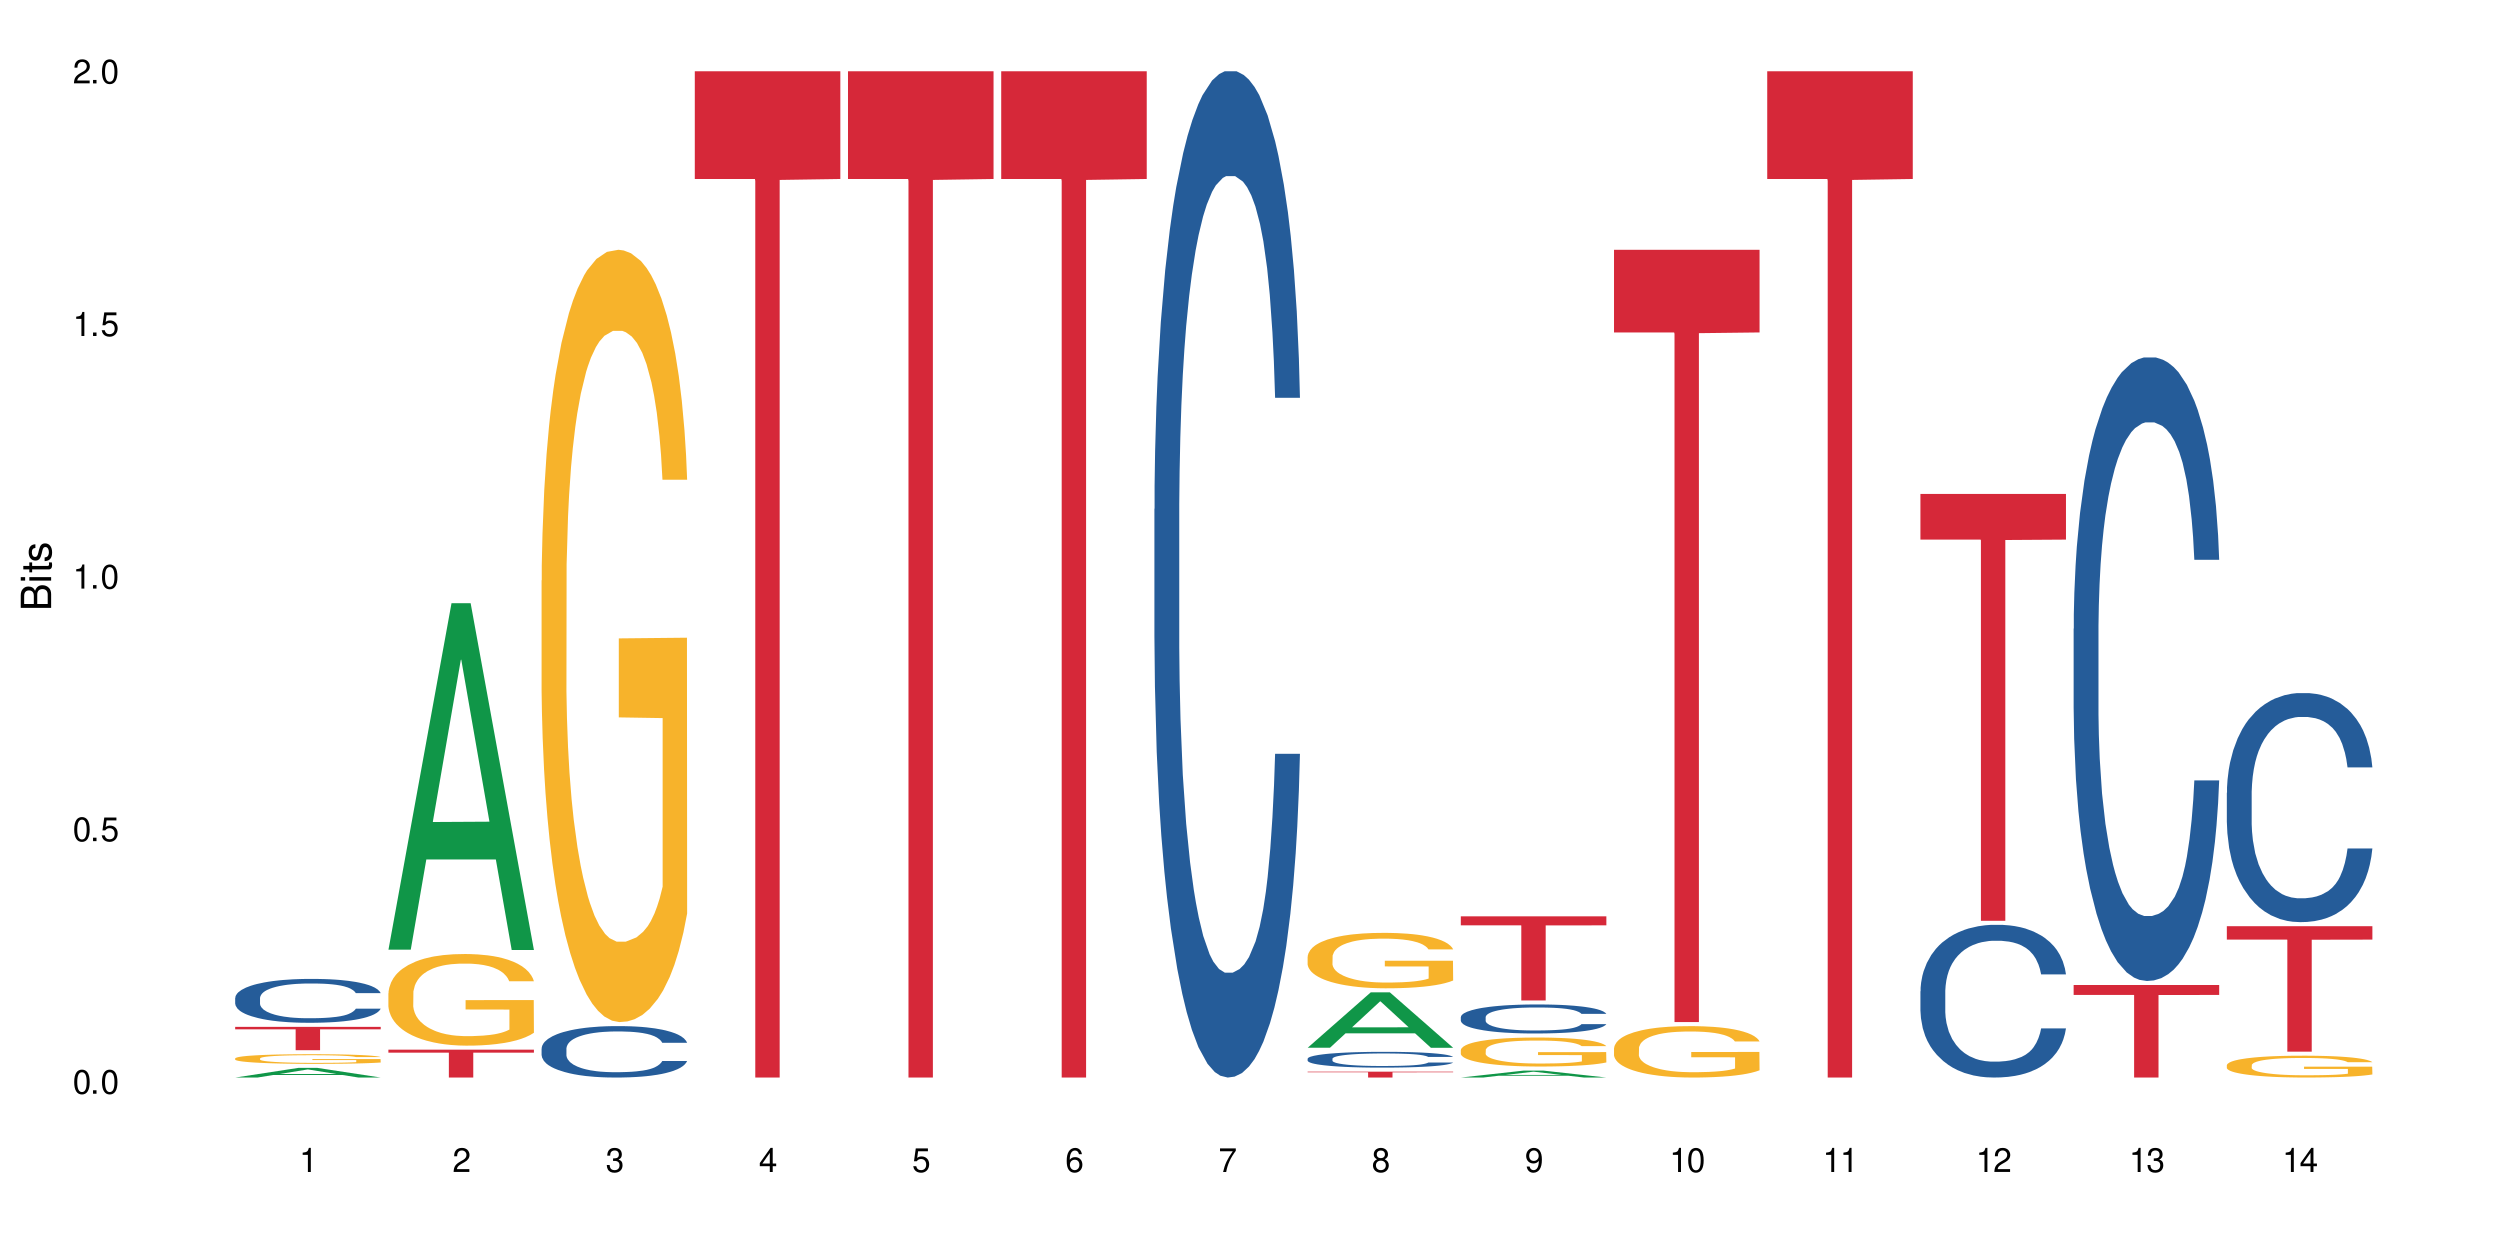 <?xml version="1.0" encoding="UTF-8"?>
<svg xmlns="http://www.w3.org/2000/svg" xmlns:xlink="http://www.w3.org/1999/xlink" width="720" height="360" viewBox="0 0 720 360">
<defs>
<g>
<g id="glyph-0-0">
</g>
<g id="glyph-0-1">
<path d="M 2.641 -6.938 C 2 -6.938 1.422 -6.656 1.078 -6.172 C 0.641 -5.562 0.406 -4.641 0.406 -3.359 C 0.406 -1.016 1.188 0.219 2.641 0.219 C 4.078 0.219 4.859 -1.016 4.859 -3.297 C 4.859 -4.641 4.656 -5.547 4.203 -6.172 C 3.844 -6.656 3.281 -6.938 2.641 -6.938 Z M 2.641 -6.188 C 3.547 -6.188 4 -5.25 4 -3.375 C 4 -1.406 3.562 -0.484 2.625 -0.484 C 1.734 -0.484 1.281 -1.438 1.281 -3.344 C 1.281 -5.25 1.734 -6.188 2.641 -6.188 Z M 2.641 -6.188 "/>
</g>
<g id="glyph-0-2">
<path d="M 1.828 -1 L 0.828 -1 L 0.828 0 L 1.828 0 Z M 1.828 -1 "/>
</g>
<g id="glyph-0-3">
<path d="M 4.562 -6.797 L 1.062 -6.797 L 0.547 -3.094 L 1.328 -3.094 C 1.719 -3.562 2.047 -3.734 2.578 -3.734 C 3.484 -3.734 4.062 -3.109 4.062 -2.094 C 4.062 -1.125 3.484 -0.531 2.578 -0.531 C 1.828 -0.531 1.375 -0.906 1.188 -1.672 L 0.328 -1.672 C 0.453 -1.109 0.547 -0.844 0.75 -0.594 C 1.125 -0.078 1.828 0.219 2.594 0.219 C 3.969 0.219 4.922 -0.781 4.922 -2.219 C 4.922 -3.562 4.031 -4.484 2.719 -4.484 C 2.25 -4.484 1.859 -4.359 1.469 -4.062 L 1.734 -5.969 L 4.562 -5.969 Z M 4.562 -6.797 "/>
</g>
<g id="glyph-0-4">
<path d="M 2.484 -4.938 L 2.484 0 L 3.328 0 L 3.328 -6.938 L 2.766 -6.938 C 2.469 -5.875 2.281 -5.734 0.984 -5.562 L 0.984 -4.938 Z M 2.484 -4.938 "/>
</g>
<g id="glyph-0-5">
<path d="M 4.859 -0.828 L 1.281 -0.828 C 1.359 -1.406 1.672 -1.781 2.5 -2.281 L 3.469 -2.828 C 4.406 -3.344 4.906 -4.062 4.906 -4.906 C 4.906 -5.484 4.672 -6.031 4.266 -6.406 C 3.859 -6.766 3.375 -6.938 2.719 -6.938 C 1.859 -6.938 1.219 -6.625 0.844 -6.031 C 0.609 -5.672 0.5 -5.234 0.484 -4.531 L 1.328 -4.531 C 1.359 -5.016 1.406 -5.281 1.531 -5.516 C 1.75 -5.938 2.188 -6.203 2.703 -6.203 C 3.469 -6.203 4.031 -5.641 4.031 -4.891 C 4.031 -4.344 3.719 -3.859 3.125 -3.516 L 2.234 -3 C 0.812 -2.172 0.406 -1.531 0.328 -0.016 L 4.859 -0.016 Z M 4.859 -0.828 "/>
</g>
<g id="glyph-0-6">
<path d="M 2.125 -3.188 L 2.578 -3.188 C 3.5 -3.188 3.984 -2.766 3.984 -1.922 C 3.984 -1.062 3.469 -0.531 2.594 -0.531 C 1.656 -0.531 1.203 -1 1.156 -2.016 L 0.312 -2.016 C 0.344 -1.453 0.438 -1.094 0.609 -0.781 C 0.953 -0.109 1.625 0.219 2.547 0.219 C 3.953 0.219 4.859 -0.625 4.859 -1.938 C 4.859 -2.828 4.516 -3.297 3.703 -3.594 C 4.344 -3.844 4.656 -4.328 4.656 -5.031 C 4.656 -6.219 3.875 -6.938 2.578 -6.938 C 1.203 -6.938 0.484 -6.172 0.453 -4.703 L 1.297 -4.703 C 1.312 -5.125 1.344 -5.359 1.453 -5.578 C 1.641 -5.969 2.062 -6.203 2.594 -6.203 C 3.344 -6.203 3.797 -5.75 3.797 -5 C 3.797 -4.516 3.609 -4.219 3.25 -4.047 C 3.016 -3.953 2.703 -3.922 2.125 -3.906 Z M 2.125 -3.188 "/>
</g>
<g id="glyph-0-7">
<path d="M 3.141 -1.672 L 3.141 0 L 3.984 0 L 3.984 -1.672 L 4.984 -1.672 L 4.984 -2.438 L 3.984 -2.438 L 3.984 -6.938 L 3.359 -6.938 L 0.266 -2.578 L 0.266 -1.672 Z M 3.141 -2.438 L 1 -2.438 L 3.141 -5.5 Z M 3.141 -2.438 "/>
</g>
<g id="glyph-0-8">
<path d="M 4.781 -5.125 C 4.609 -6.266 3.891 -6.938 2.844 -6.938 C 2.094 -6.938 1.422 -6.578 1.031 -5.953 C 0.594 -5.266 0.406 -4.422 0.406 -3.172 C 0.406 -2 0.578 -1.25 0.984 -0.641 C 1.359 -0.078 1.953 0.219 2.703 0.219 C 3.984 0.219 4.922 -0.75 4.922 -2.094 C 4.922 -3.375 4.062 -4.281 2.844 -4.281 C 2.172 -4.281 1.641 -4.031 1.281 -3.516 C 1.281 -5.234 1.828 -6.188 2.797 -6.188 C 3.391 -6.188 3.797 -5.797 3.938 -5.125 Z M 2.734 -3.531 C 3.547 -3.531 4.062 -2.953 4.062 -2.031 C 4.062 -1.156 3.484 -0.531 2.703 -0.531 C 1.922 -0.531 1.328 -1.188 1.328 -2.078 C 1.328 -2.938 1.906 -3.531 2.734 -3.531 Z M 2.734 -3.531 "/>
</g>
<g id="glyph-0-9">
<path d="M 4.984 -6.797 L 0.438 -6.797 L 0.438 -5.969 L 4.109 -5.969 C 2.5 -3.656 1.828 -2.234 1.328 0 L 2.219 0 C 2.594 -2.172 3.453 -4.047 4.984 -6.094 Z M 4.984 -6.797 "/>
</g>
<g id="glyph-0-10">
<path d="M 3.75 -3.656 C 4.469 -4.094 4.688 -4.438 4.688 -5.078 C 4.688 -6.172 3.844 -6.938 2.641 -6.938 C 1.438 -6.938 0.594 -6.172 0.594 -5.094 C 0.594 -4.438 0.812 -4.094 1.516 -3.656 C 0.734 -3.266 0.359 -2.703 0.359 -1.922 C 0.359 -0.656 1.281 0.219 2.641 0.219 C 3.984 0.219 4.922 -0.656 4.922 -1.922 C 4.922 -2.703 4.531 -3.266 3.75 -3.656 Z M 2.641 -6.188 C 3.359 -6.188 3.812 -5.75 3.812 -5.062 C 3.812 -4.406 3.344 -3.984 2.641 -3.984 C 1.922 -3.984 1.453 -4.406 1.453 -5.078 C 1.453 -5.75 1.922 -6.188 2.641 -6.188 Z M 2.641 -3.266 C 3.484 -3.266 4.062 -2.719 4.062 -1.906 C 4.062 -1.078 3.484 -0.531 2.625 -0.531 C 1.797 -0.531 1.219 -1.094 1.219 -1.906 C 1.219 -2.719 1.781 -3.266 2.641 -3.266 Z M 2.641 -3.266 "/>
</g>
<g id="glyph-0-11">
<path d="M 0.516 -1.578 C 0.672 -0.453 1.406 0.219 2.438 0.219 C 3.188 0.219 3.859 -0.141 4.266 -0.766 C 4.688 -1.453 4.891 -2.297 4.891 -3.547 C 4.891 -4.719 4.703 -5.453 4.312 -6.078 C 3.938 -6.641 3.344 -6.938 2.594 -6.938 C 1.297 -6.938 0.359 -5.969 0.359 -4.625 C 0.359 -3.344 1.234 -2.453 2.453 -2.453 C 3.094 -2.453 3.578 -2.672 4.016 -3.203 C 4 -1.484 3.469 -0.531 2.5 -0.531 C 1.906 -0.531 1.484 -0.906 1.359 -1.578 Z M 2.578 -6.203 C 3.375 -6.203 3.969 -5.531 3.969 -4.641 C 3.969 -3.797 3.391 -3.188 2.547 -3.188 C 1.734 -3.188 1.234 -3.766 1.234 -4.688 C 1.234 -5.562 1.797 -6.203 2.578 -6.203 Z M 2.578 -6.203 "/>
</g>
<g id="glyph-1-0">
</g>
<g id="glyph-1-1">
<path d="M 0 -0.953 L 0 -4.891 C 0 -5.719 -0.234 -6.344 -0.734 -6.797 C -1.188 -7.234 -1.812 -7.469 -2.5 -7.469 C -3.547 -7.469 -4.188 -7 -4.625 -5.875 C -4.984 -6.688 -5.625 -7.094 -6.531 -7.094 C -7.172 -7.094 -7.734 -6.859 -8.141 -6.391 C -8.562 -5.922 -8.75 -5.344 -8.75 -4.5 L -8.75 -0.953 Z M -4.984 -2.062 L -7.766 -2.062 L -7.766 -4.219 C -7.766 -4.844 -7.688 -5.203 -7.453 -5.5 C -7.219 -5.812 -6.859 -5.969 -6.375 -5.969 C -5.891 -5.969 -5.531 -5.812 -5.297 -5.5 C -5.062 -5.203 -4.984 -4.844 -4.984 -4.219 Z M -0.984 -2.062 L -4 -2.062 L -4 -4.781 C -4 -5.766 -3.438 -6.359 -2.484 -6.359 C -1.547 -6.359 -0.984 -5.766 -0.984 -4.781 Z M -0.984 -2.062 "/>
</g>
<g id="glyph-1-2">
<path d="M -6.281 -1.797 L -6.281 -0.797 L 0 -0.797 L 0 -1.797 Z M -8.75 -1.797 L -8.75 -0.797 L -7.484 -0.797 L -7.484 -1.797 Z M -8.75 -1.797 "/>
</g>
<g id="glyph-1-3">
<path d="M -6.281 -3.047 L -6.281 -2.016 L -8.016 -2.016 L -8.016 -1.016 L -6.281 -1.016 L -6.281 -0.172 L -5.469 -0.172 L -5.469 -1.016 L -0.719 -1.016 C -0.078 -1.016 0.281 -1.453 0.281 -2.234 C 0.281 -2.5 0.25 -2.719 0.188 -3.047 L -0.641 -3.047 C -0.609 -2.906 -0.594 -2.766 -0.594 -2.562 C -0.594 -2.141 -0.719 -2.016 -1.156 -2.016 L -5.469 -2.016 L -5.469 -3.047 Z M -6.281 -3.047 "/>
</g>
<g id="glyph-1-4">
<path d="M -4.531 -5.25 C -5.766 -5.25 -6.469 -4.422 -6.469 -2.969 C -6.469 -1.516 -5.719 -0.562 -4.547 -0.562 C -3.562 -0.562 -3.094 -1.062 -2.734 -2.562 L -2.516 -3.484 C -2.344 -4.188 -2.094 -4.469 -1.641 -4.469 C -1.047 -4.469 -0.641 -3.875 -0.641 -3 C -0.641 -2.453 -0.797 -2 -1.062 -1.75 C -1.25 -1.594 -1.422 -1.531 -1.875 -1.469 L -1.875 -0.406 C -0.422 -0.453 0.281 -1.266 0.281 -2.922 C 0.281 -4.5 -0.5 -5.516 -1.719 -5.516 C -2.656 -5.516 -3.172 -4.984 -3.469 -3.734 L -3.703 -2.766 C -3.891 -1.953 -4.156 -1.609 -4.594 -1.609 C -5.188 -1.609 -5.547 -2.125 -5.547 -2.938 C -5.547 -3.75 -5.203 -4.172 -4.531 -4.203 Z M -4.531 -5.25 "/>
</g>
</g>
</defs>
<rect x="-72" y="-36" width="864" height="432" fill="rgb(100%, 100%, 100%)" fill-opacity="1"/>
<path fill-rule="nonzero" fill="rgb(6.275%, 58.824%, 28.235%)" fill-opacity="1" d="M 67.73 310.328 L 67.777 310.328 L 85.914 307.555 L 91.422 307.555 L 109.648 310.332 L 103.242 310.332 L 98.676 309.605 L 78.656 309.605 L 74.18 310.328 L 67.73 310.328 L 80.582 309.309 L 96.84 309.305 L 88.734 308.008 L 88.645 308.004 L 88.555 308.012 L 80.539 309.305 L 80.582 309.309 Z M 67.73 310.328 "/>
<path fill-rule="nonzero" fill="rgb(14.51%, 36.078%, 60%)" fill-opacity="1" d="M 67.73 287.43 L 67.781 287.418 L 67.781 287.141 L 67.934 286.703 L 68.293 286.148 L 68.652 285.766 L 69.57 285.086 L 70.848 284.426 L 72.18 283.918 L 73.148 283.617 L 74.02 283.387 L 76.012 282.961 L 77.289 282.742 L 78.672 282.543 L 80.355 282.348 L 81.582 282.234 L 84.344 282.047 L 86.391 281.969 L 87.973 281.934 L 91.398 281.934 L 93.441 281.98 L 94.926 282.035 L 96.562 282.129 L 97.941 282.234 L 100.344 282.488 L 102.492 282.809 L 103.461 282.996 L 104.996 283.352 L 106.172 283.699 L 106.988 284 L 107.91 284.426 L 108.727 284.945 L 109.34 285.535 L 109.648 286.031 L 102.492 286.031 L 102.133 285.57 L 101.723 285.211 L 100.957 284.738 L 100.191 284.402 L 99.117 284.07 L 98.145 283.848 L 96.816 283.629 L 95.641 283.492 L 94.414 283.387 L 93.238 283.316 L 90.988 283.25 L 88.383 283.25 L 87.41 283.273 L 85.418 283.363 L 84.344 283.445 L 82.812 283.605 L 81.738 283.758 L 80.461 283.988 L 79.59 284.184 L 78.516 284.484 L 77.75 284.75 L 76.883 285.133 L 76.371 285.418 L 75.91 285.742 L 75.5 286.125 L 75.195 286.527 L 74.988 286.957 L 74.887 287.371 L 74.887 289.16 L 74.988 289.578 L 75.246 290.062 L 75.91 290.766 L 76.883 291.379 L 78.004 291.863 L 79.078 292.211 L 79.691 292.371 L 80.512 292.555 L 81.789 292.785 L 83.629 293.02 L 84.703 293.109 L 86.34 293.203 L 88.023 293.25 L 90.273 293.25 L 92.27 293.203 L 93.598 293.145 L 94.977 293.051 L 96.867 292.855 L 98.043 292.672 L 99.066 292.453 L 99.832 292.234 L 100.344 292.047 L 101.109 291.691 L 101.723 291.297 L 102.184 290.895 L 102.492 290.5 L 109.648 290.5 L 109.34 290.961 L 108.883 291.414 L 108.422 291.746 L 107.707 292.152 L 106.887 292.508 L 105.711 292.914 L 104.742 293.18 L 103.461 293.469 L 102.285 293.688 L 101.008 293.883 L 99.117 294.113 L 97.891 294.23 L 96.562 294.336 L 94.977 294.426 L 92.984 294.508 L 90.836 294.555 L 88.844 294.566 L 86.695 294.543 L 85.109 294.496 L 83.016 294.391 L 80.41 294.184 L 78.516 293.965 L 77.035 293.746 L 75.758 293.516 L 74.324 293.203 L 72.484 292.695 L 71.359 292.301 L 70.594 291.98 L 69.723 291.527 L 69.109 291.125 L 68.395 290.477 L 67.883 289.656 L 67.73 289.023 Z M 67.73 287.43 "/>
<path fill-rule="nonzero" fill="rgb(96.863%, 70.196%, 16.863%)" fill-opacity="1" d="M 67.73 304.801 L 67.781 304.801 L 67.781 304.75 L 67.988 304.637 L 68.496 304.477 L 69.164 304.348 L 69.879 304.246 L 70.34 304.195 L 71.105 304.117 L 71.77 304.062 L 73.457 303.949 L 75.602 303.84 L 76.777 303.797 L 78.109 303.754 L 80 303.703 L 80.867 303.688 L 83.527 303.645 L 86.543 303.621 L 89.863 303.613 L 91.398 303.613 L 93.496 303.625 L 96.355 303.652 L 97.992 303.68 L 99.27 303.703 L 100.602 303.738 L 102.234 303.789 L 103.77 303.848 L 104.996 303.91 L 106.223 303.984 L 107.246 304.066 L 108.113 304.156 L 108.883 304.262 L 109.34 304.352 L 109.648 304.441 L 102.543 304.441 L 102.133 304.352 L 101.672 304.281 L 100.906 304.199 L 100.141 304.137 L 99.375 304.09 L 97.941 304.023 L 96.715 303.984 L 95.18 303.949 L 93.699 303.926 L 92.012 303.91 L 90.988 303.906 L 88.281 303.906 L 85.828 303.922 L 84.395 303.941 L 83.375 303.961 L 81.941 304 L 81.074 304.031 L 80.562 304.051 L 79.027 304.129 L 78.004 304.203 L 77.445 304.25 L 76.727 304.324 L 76.215 304.395 L 75.652 304.496 L 75.348 304.57 L 74.938 304.742 L 74.887 305.199 L 75.039 305.297 L 75.348 305.402 L 75.758 305.492 L 76.371 305.59 L 76.984 305.664 L 78.059 305.762 L 78.977 305.828 L 79.691 305.871 L 81.074 305.938 L 81.637 305.961 L 82.965 306.008 L 84.344 306.043 L 86.031 306.074 L 87.309 306.09 L 89.355 306.102 L 91.961 306.102 L 95.027 306.086 L 96.969 306.066 L 98.301 306.047 L 99.168 306.027 L 100.242 306 L 101.008 305.973 L 101.723 305.945 L 102.594 305.902 L 102.594 305.297 L 89.969 305.293 L 89.969 305.012 L 109.598 305.008 L 109.648 306 L 108.574 306.07 L 107.246 306.133 L 105.969 306.184 L 104.637 306.227 L 102.746 306.277 L 101.215 306.309 L 98.863 306.344 L 96.715 306.363 L 94.465 306.379 L 92.473 306.387 L 90.121 306.391 L 88.023 306.387 L 85.777 306.371 L 83.988 306.352 L 82.352 306.324 L 80.715 306.293 L 78.672 306.238 L 77.34 306.195 L 75.961 306.141 L 74.582 306.078 L 73.355 306.012 L 72.535 305.957 L 71.719 305.895 L 70.848 305.82 L 70.031 305.734 L 69.418 305.656 L 68.855 305.566 L 68.445 305.48 L 68.039 305.367 L 67.832 305.277 L 67.73 305.199 Z M 67.73 304.801 "/>
<path fill-rule="nonzero" fill="rgb(83.922%, 15.686%, 22.353%)" fill-opacity="1" d="M 67.73 295.73 L 109.648 295.73 L 109.648 296.449 L 92.18 296.453 L 92.18 302.449 L 85.148 302.449 L 85.148 296.461 L 85.047 296.449 L 67.73 296.449 Z M 67.73 295.73 "/>
<path fill-rule="nonzero" fill="rgb(6.275%, 58.824%, 28.235%)" fill-opacity="1" d="M 111.855 273.5 L 111.898 273.406 L 130.035 173.719 L 135.543 173.719 L 153.77 273.594 L 147.367 273.594 L 142.801 247.523 L 122.781 247.523 L 118.301 273.5 L 111.855 273.5 L 124.707 236.738 L 140.961 236.645 L 132.855 190.035 L 132.766 189.941 L 132.68 190.223 L 124.66 236.645 L 124.707 236.738 Z M 111.855 273.5 "/>
<path fill-rule="nonzero" fill="rgb(96.863%, 70.196%, 16.863%)" fill-opacity="1" d="M 111.855 286.059 L 111.906 286.035 L 111.906 285.555 L 112.109 284.469 L 112.621 282.973 L 113.285 281.746 L 114 280.781 L 114.461 280.273 L 115.227 279.551 L 115.891 279.023 L 117.578 277.938 L 119.727 276.926 L 120.902 276.492 L 122.23 276.082 L 124.121 275.625 L 124.992 275.453 L 127.648 275.07 L 130.664 274.828 L 133.988 274.754 L 135.523 274.781 L 137.617 274.875 L 140.48 275.141 L 142.117 275.383 L 143.395 275.625 L 144.723 275.938 L 146.359 276.418 L 147.891 276.996 L 149.117 277.574 L 150.348 278.297 L 151.367 279.07 L 152.238 279.914 L 153.004 280.926 L 153.465 281.77 L 153.77 282.613 L 146.664 282.613 L 146.258 281.77 L 145.797 281.117 L 145.031 280.324 L 144.262 279.746 L 143.496 279.285 L 142.066 278.66 L 140.84 278.273 L 139.305 277.938 L 137.82 277.719 L 136.137 277.574 L 135.113 277.527 L 132.402 277.527 L 129.949 277.695 L 128.52 277.891 L 127.496 278.082 L 126.066 278.441 L 125.195 278.734 L 124.684 278.926 L 123.152 279.672 L 122.129 280.348 L 121.566 280.805 L 120.852 281.527 L 120.34 282.18 L 119.777 283.145 L 119.469 283.867 L 119.062 285.504 L 119.012 289.844 L 119.164 290.758 L 119.469 291.746 L 119.879 292.617 L 120.492 293.531 L 121.105 294.23 L 122.18 295.172 L 123.102 295.797 L 123.816 296.207 L 125.195 296.855 L 125.758 297.074 L 127.086 297.508 L 128.469 297.844 L 130.152 298.133 L 131.434 298.277 L 133.477 298.398 L 136.082 298.398 L 139.152 298.254 L 141.094 298.062 L 142.422 297.871 L 143.293 297.699 L 144.363 297.438 L 145.133 297.195 L 145.848 296.93 L 146.715 296.52 L 146.715 290.758 L 134.09 290.734 L 134.09 288.035 L 153.719 288.012 L 153.77 297.438 L 152.699 298.086 L 151.367 298.715 L 150.09 299.195 L 148.762 299.605 L 146.871 300.062 L 145.336 300.352 L 142.984 300.688 L 140.84 300.906 L 138.59 301.051 L 136.594 301.125 L 134.242 301.148 L 132.148 301.098 L 129.898 300.953 L 128.109 300.762 L 126.473 300.52 L 124.84 300.207 L 122.793 299.703 L 121.465 299.293 L 120.082 298.785 L 118.703 298.184 L 117.477 297.531 L 116.66 297.027 L 115.84 296.449 L 114.973 295.723 L 114.152 294.906 L 113.539 294.156 L 112.98 293.312 L 112.57 292.52 L 112.16 291.434 L 111.957 290.566 L 111.855 289.82 Z M 111.855 286.059 "/>
<path fill-rule="nonzero" fill="rgb(83.922%, 15.686%, 22.353%)" fill-opacity="1" d="M 111.855 302.312 L 153.77 302.312 L 153.77 303.168 L 136.301 303.176 L 136.301 310.332 L 129.273 310.332 L 129.273 303.184 L 129.172 303.168 L 111.855 303.168 Z M 111.855 302.312 "/>
<path fill-rule="nonzero" fill="rgb(14.51%, 36.078%, 60%)" fill-opacity="1" d="M 155.977 301.969 L 156.027 301.953 L 156.027 301.629 L 156.18 301.117 L 156.539 300.465 L 156.898 300.02 L 157.816 299.219 L 159.094 298.449 L 160.426 297.852 L 161.395 297.5 L 162.266 297.23 L 164.258 296.73 L 165.535 296.473 L 166.918 296.242 L 168.602 296.012 L 169.828 295.879 L 172.59 295.66 L 174.637 295.566 L 176.219 295.527 L 179.645 295.527 L 181.688 295.578 L 183.172 295.648 L 184.809 295.754 L 186.188 295.879 L 188.59 296.176 L 190.738 296.555 L 191.707 296.77 L 193.242 297.191 L 194.418 297.598 L 195.234 297.949 L 196.156 298.449 L 196.973 299.059 L 197.586 299.75 L 197.895 300.332 L 190.738 300.332 L 190.379 299.789 L 189.969 299.371 L 189.203 298.816 L 188.438 298.422 L 187.363 298.031 L 186.391 297.773 L 185.062 297.516 L 183.887 297.352 L 182.66 297.23 L 181.484 297.148 L 179.234 297.07 L 176.629 297.07 L 175.656 297.094 L 173.664 297.203 L 172.59 297.297 L 171.059 297.488 L 169.984 297.664 L 168.707 297.934 L 167.836 298.164 L 166.762 298.516 L 165.996 298.828 L 165.129 299.273 L 164.617 299.613 L 164.156 299.992 L 163.746 300.438 L 163.441 300.914 L 163.234 301.414 L 163.133 301.898 L 163.133 304 L 163.234 304.484 L 163.492 305.055 L 164.156 305.879 L 165.129 306.598 L 166.25 307.164 L 167.324 307.57 L 167.938 307.762 L 168.758 307.977 L 170.035 308.25 L 171.875 308.52 L 172.949 308.629 L 174.582 308.734 L 176.27 308.789 L 178.52 308.789 L 180.512 308.734 L 181.844 308.668 L 183.223 308.559 L 185.113 308.328 L 186.289 308.113 L 187.312 307.855 L 188.078 307.598 L 188.59 307.383 L 189.355 306.961 L 189.969 306.504 L 190.43 306.027 L 190.738 305.566 L 197.895 305.566 L 197.586 306.109 L 197.129 306.637 L 196.668 307.031 L 195.953 307.504 L 195.133 307.922 L 193.957 308.398 L 192.988 308.707 L 191.707 309.047 L 190.531 309.305 L 189.254 309.535 L 187.363 309.805 L 186.137 309.941 L 184.809 310.062 L 183.223 310.172 L 181.23 310.266 L 179.082 310.32 L 177.09 310.332 L 174.941 310.305 L 173.355 310.25 L 171.262 310.129 L 168.652 309.887 L 166.762 309.629 L 165.281 309.371 L 164.004 309.102 L 162.57 308.734 L 160.73 308.141 L 159.605 307.68 L 158.84 307.301 L 157.969 306.773 L 157.355 306.301 L 156.641 305.543 L 156.129 304.582 L 155.977 303.836 Z M 155.977 301.969 "/>
<path fill-rule="nonzero" fill="rgb(96.863%, 70.196%, 16.863%)" fill-opacity="1" d="M 155.977 167.203 L 156.027 167 L 156.027 162.938 L 156.234 153.797 L 156.742 141.203 L 157.41 130.844 L 158.125 122.719 L 158.582 118.453 L 159.352 112.359 L 160.016 107.887 L 161.703 98.746 L 163.848 90.215 L 165.023 86.559 L 166.355 83.105 L 168.246 79.246 L 169.113 77.824 L 171.773 74.574 L 174.789 72.543 L 178.109 71.934 L 179.645 72.137 L 181.742 72.949 L 184.602 75.184 L 186.238 77.215 L 187.516 79.246 L 188.848 81.887 L 190.48 85.949 L 192.016 90.824 L 193.242 95.699 L 194.469 101.793 L 195.492 108.293 L 196.359 115.406 L 197.129 123.938 L 197.586 131.047 L 197.895 138.156 L 190.789 138.156 L 190.379 131.047 L 189.918 125.562 L 189.152 118.859 L 188.387 113.984 L 187.617 110.121 L 186.188 104.84 L 184.961 101.59 L 183.426 98.746 L 181.945 96.918 L 180.258 95.699 L 179.234 95.293 L 176.527 95.293 L 174.074 96.715 L 172.641 98.34 L 171.617 99.965 L 170.188 103.012 L 169.32 105.449 L 168.809 107.074 L 167.273 113.375 L 166.25 119.062 L 165.688 122.922 L 164.973 129.016 L 164.461 134.5 L 163.898 142.625 L 163.594 148.719 L 163.184 162.531 L 163.133 199.094 L 163.285 206.812 L 163.594 215.141 L 164.004 222.453 L 164.617 230.172 L 165.23 236.062 L 166.305 243.984 L 167.223 249.266 L 167.938 252.719 L 169.32 258.203 L 169.883 260.031 L 171.211 263.688 L 172.59 266.531 L 174.277 268.969 L 175.555 270.188 L 177.602 271.203 L 180.207 271.203 L 183.273 269.984 L 185.215 268.359 L 186.547 266.734 L 187.414 265.312 L 188.488 263.078 L 189.254 261.047 L 189.969 258.812 L 190.84 255.359 L 190.84 206.812 L 178.215 206.609 L 178.215 183.859 L 197.844 183.656 L 197.895 263.078 L 196.82 268.562 L 195.492 273.844 L 194.215 277.906 L 192.883 281.363 L 190.992 285.223 L 189.461 287.66 L 187.109 290.504 L 184.961 292.332 L 182.711 293.551 L 180.719 294.16 L 178.367 294.363 L 176.27 293.957 L 174.023 292.738 L 172.234 291.113 L 170.598 289.082 L 168.961 286.441 L 166.918 282.176 L 165.586 278.719 L 164.207 274.453 L 162.828 269.375 L 161.602 263.891 L 160.781 259.625 L 159.965 254.75 L 159.094 248.656 L 158.277 241.75 L 157.664 235.453 L 157.102 228.344 L 156.691 221.641 L 156.285 212.5 L 156.078 205.188 L 155.977 198.891 Z M 155.977 167.203 "/>
<path fill-rule="nonzero" fill="rgb(83.922%, 15.686%, 22.353%)" fill-opacity="1" d="M 200.102 20.527 L 242.016 20.527 L 242.016 51.547 L 224.547 51.82 L 224.547 310.332 L 217.52 310.332 L 217.52 52.094 L 217.418 51.547 L 200.102 51.547 Z M 200.102 20.527 "/>
<path fill-rule="nonzero" fill="rgb(83.922%, 15.686%, 22.353%)" fill-opacity="1" d="M 244.223 20.527 L 286.141 20.527 L 286.141 51.547 L 268.672 51.82 L 268.672 310.332 L 261.641 310.332 L 261.641 52.094 L 261.539 51.547 L 244.223 51.547 Z M 244.223 20.527 "/>
<path fill-rule="nonzero" fill="rgb(83.922%, 15.686%, 22.353%)" fill-opacity="1" d="M 288.348 20.527 L 330.262 20.527 L 330.262 51.547 L 312.793 51.82 L 312.793 310.332 L 305.766 310.332 L 305.766 52.094 L 305.664 51.547 L 288.348 51.547 Z M 288.348 20.527 "/>
<path fill-rule="nonzero" fill="rgb(14.51%, 36.078%, 60%)" fill-opacity="1" d="M 332.469 146.621 L 332.52 146.355 L 332.52 140 L 332.672 129.934 L 333.031 117.215 L 333.391 108.477 L 334.309 92.844 L 335.586 77.746 L 336.918 66.09 L 337.887 59.203 L 338.758 53.902 L 340.75 44.102 L 342.027 39.07 L 343.406 34.566 L 345.094 30.062 L 346.32 27.414 L 349.082 23.176 L 351.129 21.32 L 352.711 20.527 L 356.137 20.527 L 358.18 21.586 L 359.664 22.91 L 361.301 25.031 L 362.68 27.414 L 365.082 33.242 L 367.23 40.66 L 368.199 44.898 L 369.734 53.109 L 370.91 61.055 L 371.727 67.945 L 372.648 77.746 L 373.465 89.668 L 374.078 103.176 L 374.387 114.566 L 367.23 114.566 L 366.871 103.973 L 366.461 95.758 L 365.695 84.898 L 364.93 77.215 L 363.855 69.535 L 362.883 64.5 L 361.555 59.469 L 360.379 56.289 L 359.152 53.902 L 357.977 52.316 L 355.727 50.727 L 353.121 50.727 L 352.148 51.254 L 350.156 53.375 L 349.082 55.23 L 347.547 58.938 L 346.477 62.383 L 345.199 67.68 L 344.328 72.184 L 343.254 79.07 L 342.488 85.164 L 341.617 93.906 L 341.109 100.527 L 340.648 107.945 L 340.238 116.688 L 339.934 125.957 L 339.727 135.762 L 339.625 145.297 L 339.625 186.355 L 339.727 195.895 L 339.984 207.02 L 340.648 223.18 L 341.617 237.219 L 342.742 248.344 L 343.816 256.293 L 344.43 260 L 345.25 264.238 L 346.527 269.535 L 348.367 274.836 L 349.441 276.953 L 351.074 279.074 L 352.762 280.133 L 355.012 280.133 L 357.004 279.074 L 358.336 277.75 L 359.715 275.629 L 361.605 271.125 L 362.781 266.887 L 363.805 261.855 L 364.57 256.82 L 365.082 252.582 L 365.848 244.371 L 366.461 235.363 L 366.922 226.094 L 367.23 217.086 L 374.387 217.086 L 374.078 227.684 L 373.617 238.012 L 373.16 245.695 L 372.441 254.969 L 371.625 263.18 L 370.449 272.449 L 369.477 278.543 L 368.199 285.168 L 367.023 290.199 L 365.746 294.703 L 363.855 300 L 362.629 302.648 L 361.301 305.035 L 359.715 307.152 L 357.723 309.008 L 355.574 310.066 L 353.582 310.332 L 351.434 309.801 L 349.848 308.742 L 347.754 306.359 L 345.145 301.59 L 343.254 296.559 L 341.773 291.523 L 340.496 286.227 L 339.062 279.074 L 337.223 267.418 L 336.098 258.41 L 335.332 250.992 L 334.461 240.664 L 333.848 231.391 L 333.133 216.555 L 332.621 197.746 L 332.469 183.18 Z M 332.469 146.621 "/>
<path fill-rule="nonzero" fill="rgb(6.275%, 58.824%, 28.235%)" fill-opacity="1" d="M 376.594 301.75 L 376.637 301.734 L 394.773 285.797 L 400.281 285.797 L 418.508 301.766 L 412.105 301.766 L 407.535 297.598 L 387.52 297.598 L 383.039 301.75 L 376.594 301.75 L 389.445 295.875 L 405.699 295.859 L 397.594 288.406 L 397.504 288.391 L 397.414 288.438 L 389.398 295.859 L 389.445 295.875 Z M 376.594 301.75 "/>
<path fill-rule="nonzero" fill="rgb(14.51%, 36.078%, 60%)" fill-opacity="1" d="M 376.594 304.91 L 376.645 304.902 L 376.645 304.805 L 376.797 304.645 L 377.152 304.445 L 377.512 304.309 L 378.434 304.066 L 379.711 303.828 L 381.039 303.645 L 382.012 303.535 L 382.879 303.453 L 384.871 303.301 L 386.152 303.223 L 387.531 303.148 L 389.219 303.078 L 390.445 303.039 L 393.207 302.973 L 395.25 302.941 L 396.836 302.93 L 400.258 302.93 L 402.305 302.945 L 403.785 302.969 L 405.422 303 L 406.801 303.039 L 409.207 303.129 L 411.352 303.246 L 412.324 303.312 L 413.855 303.441 L 415.031 303.566 L 415.852 303.672 L 416.77 303.828 L 417.59 304.016 L 418.203 304.227 L 418.508 304.406 L 411.352 304.406 L 410.996 304.238 L 410.586 304.109 L 409.82 303.941 L 409.051 303.82 L 407.977 303.699 L 407.008 303.621 L 405.68 303.539 L 404.504 303.492 L 403.277 303.453 L 402.102 303.43 L 399.852 303.402 L 397.242 303.402 L 396.273 303.41 L 394.277 303.445 L 393.207 303.473 L 391.672 303.531 L 390.598 303.586 L 389.32 303.668 L 388.453 303.742 L 387.379 303.848 L 386.609 303.945 L 385.742 304.082 L 385.23 304.184 L 384.77 304.301 L 384.363 304.438 L 384.055 304.586 L 383.852 304.738 L 383.75 304.887 L 383.75 305.531 L 383.852 305.68 L 384.105 305.855 L 384.77 306.109 L 385.742 306.328 L 386.867 306.504 L 387.941 306.629 L 388.555 306.688 L 389.371 306.754 L 390.648 306.836 L 392.488 306.922 L 393.562 306.953 L 395.199 306.988 L 396.887 307.004 L 399.137 307.004 L 401.129 306.988 L 402.457 306.965 L 403.836 306.934 L 405.73 306.863 L 406.906 306.797 L 407.926 306.715 L 408.695 306.637 L 409.207 306.57 L 409.973 306.441 L 410.586 306.301 L 411.047 306.156 L 411.352 306.016 L 418.508 306.016 L 418.203 306.18 L 417.742 306.344 L 417.281 306.461 L 416.566 306.609 L 415.75 306.738 L 414.574 306.883 L 413.602 306.977 L 412.324 307.082 L 411.148 307.16 L 409.871 307.23 L 407.977 307.316 L 406.75 307.355 L 405.422 307.395 L 403.836 307.426 L 401.844 307.457 L 399.695 307.473 L 397.703 307.477 L 395.559 307.469 L 393.973 307.453 L 391.875 307.414 L 389.27 307.34 L 387.379 307.262 L 385.895 307.184 L 384.617 307.098 L 383.188 306.988 L 381.348 306.805 L 380.223 306.664 L 379.453 306.547 L 378.586 306.383 L 377.973 306.238 L 377.258 306.004 L 376.746 305.711 L 376.594 305.48 Z M 376.594 304.91 "/>
<path fill-rule="nonzero" fill="rgb(96.863%, 70.196%, 16.863%)" fill-opacity="1" d="M 376.594 275.504 L 376.645 275.488 L 376.645 275.195 L 376.848 274.539 L 377.359 273.637 L 378.023 272.895 L 378.738 272.309 L 379.199 272.004 L 379.965 271.566 L 380.629 271.246 L 382.316 270.59 L 384.465 269.977 L 385.641 269.715 L 386.969 269.465 L 388.859 269.188 L 389.73 269.086 L 392.387 268.852 L 395.402 268.707 L 398.727 268.664 L 400.258 268.68 L 402.355 268.738 L 405.219 268.898 L 406.855 269.043 L 408.133 269.188 L 409.461 269.379 L 411.098 269.672 L 412.629 270.02 L 413.855 270.371 L 415.082 270.809 L 416.105 271.273 L 416.977 271.785 L 417.742 272.398 L 418.203 272.906 L 418.508 273.418 L 411.402 273.418 L 410.996 272.906 L 410.535 272.516 L 409.766 272.031 L 409 271.684 L 408.234 271.406 L 406.801 271.027 L 405.574 270.793 L 404.043 270.59 L 402.559 270.457 L 400.871 270.371 L 399.852 270.34 L 397.141 270.34 L 394.688 270.441 L 393.258 270.559 L 392.234 270.676 L 390.801 270.895 L 389.934 271.07 L 389.422 271.188 L 387.891 271.641 L 386.867 272.047 L 386.305 272.324 L 385.59 272.762 L 385.078 273.156 L 384.516 273.738 L 384.207 274.176 L 383.801 275.168 L 383.75 277.793 L 383.902 278.348 L 384.207 278.945 L 384.617 279.469 L 385.23 280.023 L 385.844 280.449 L 386.918 281.016 L 387.836 281.395 L 388.555 281.645 L 389.934 282.035 L 390.496 282.168 L 391.824 282.43 L 393.207 282.637 L 394.891 282.809 L 396.172 282.898 L 398.215 282.969 L 400.82 282.969 L 403.891 282.883 L 405.832 282.766 L 407.16 282.648 L 408.031 282.547 L 409.102 282.387 L 409.871 282.242 L 410.586 282.082 L 411.453 281.832 L 411.453 278.348 L 398.828 278.332 L 398.828 276.699 L 418.457 276.684 L 418.508 282.387 L 417.434 282.781 L 416.105 283.16 L 414.828 283.453 L 413.5 283.699 L 411.609 283.977 L 410.074 284.152 L 407.723 284.355 L 405.574 284.488 L 403.328 284.574 L 401.332 284.617 L 398.98 284.633 L 396.887 284.605 L 394.637 284.516 L 392.848 284.398 L 391.211 284.254 L 389.574 284.062 L 387.531 283.758 L 386.203 283.512 L 384.82 283.203 L 383.441 282.84 L 382.215 282.445 L 381.398 282.141 L 380.578 281.789 L 379.711 281.352 L 378.891 280.855 L 378.277 280.402 L 377.715 279.895 L 377.309 279.41 L 376.898 278.754 L 376.695 278.23 L 376.594 277.777 Z M 376.594 275.504 "/>
<path fill-rule="nonzero" fill="rgb(83.922%, 15.686%, 22.353%)" fill-opacity="1" d="M 376.594 308.641 L 418.508 308.641 L 418.508 308.82 L 401.039 308.824 L 401.039 310.332 L 394.012 310.332 L 394.012 308.824 L 393.91 308.82 L 376.594 308.82 Z M 376.594 308.641 "/>
<path fill-rule="nonzero" fill="rgb(6.275%, 58.824%, 28.235%)" fill-opacity="1" d="M 420.715 310.332 L 420.758 310.328 L 438.898 308.324 L 444.406 308.324 L 462.633 310.332 L 456.227 310.332 L 451.66 309.809 L 431.641 309.809 L 427.164 310.332 L 420.715 310.332 L 433.566 309.59 L 449.824 309.59 L 441.719 308.652 L 441.629 308.648 L 441.539 308.656 L 433.523 309.59 L 433.566 309.59 Z M 420.715 310.332 "/>
<path fill-rule="nonzero" fill="rgb(14.51%, 36.078%, 60%)" fill-opacity="1" d="M 420.715 292.922 L 420.766 292.914 L 420.766 292.734 L 420.918 292.441 L 421.277 292.074 L 421.637 291.824 L 422.555 291.375 L 423.832 290.938 L 425.164 290.602 L 426.133 290.402 L 427.004 290.25 L 428.996 289.969 L 430.273 289.824 L 431.652 289.695 L 433.34 289.562 L 434.566 289.488 L 437.328 289.367 L 439.371 289.312 L 440.957 289.289 L 444.383 289.289 L 446.426 289.32 L 447.91 289.359 L 449.547 289.418 L 450.926 289.488 L 453.328 289.656 L 455.477 289.871 L 456.445 289.992 L 457.98 290.227 L 459.156 290.457 L 459.973 290.656 L 460.895 290.938 L 461.711 291.281 L 462.324 291.672 L 462.633 292 L 455.477 292 L 455.117 291.695 L 454.707 291.457 L 453.941 291.145 L 453.176 290.922 L 452.102 290.703 L 451.129 290.555 L 449.801 290.41 L 448.625 290.32 L 447.398 290.25 L 446.223 290.207 L 443.973 290.16 L 441.367 290.16 L 440.395 290.176 L 438.402 290.234 L 437.328 290.289 L 435.793 290.395 L 434.723 290.496 L 433.441 290.648 L 432.574 290.777 L 431.5 290.977 L 430.734 291.152 L 429.863 291.402 L 429.355 291.594 L 428.895 291.809 L 428.484 292.062 L 428.18 292.328 L 427.973 292.609 L 427.871 292.887 L 427.871 294.07 L 427.973 294.344 L 428.23 294.664 L 428.895 295.129 L 429.863 295.535 L 430.988 295.855 L 432.062 296.086 L 432.676 296.191 L 433.496 296.312 L 434.773 296.465 L 436.613 296.621 L 437.688 296.68 L 439.32 296.742 L 441.008 296.773 L 443.258 296.773 L 445.25 296.742 L 446.582 296.703 L 447.961 296.641 L 449.852 296.512 L 451.027 296.391 L 452.051 296.246 L 452.816 296.102 L 453.328 295.977 L 454.094 295.742 L 454.707 295.48 L 455.168 295.215 L 455.477 294.953 L 462.633 294.953 L 462.324 295.262 L 461.863 295.559 L 461.406 295.781 L 460.688 296.047 L 459.871 296.285 L 458.695 296.551 L 457.723 296.727 L 456.445 296.918 L 455.27 297.062 L 453.992 297.191 L 452.102 297.344 L 450.875 297.422 L 449.547 297.488 L 447.961 297.551 L 445.969 297.605 L 443.82 297.637 L 441.828 297.641 L 439.68 297.629 L 438.094 297.598 L 436 297.527 L 433.391 297.391 L 431.5 297.246 L 430.02 297.102 L 428.742 296.949 L 427.309 296.742 L 425.469 296.406 L 424.344 296.145 L 423.578 295.934 L 422.707 295.633 L 422.094 295.367 L 421.379 294.938 L 420.867 294.398 L 420.715 293.977 Z M 420.715 292.922 "/>
<path fill-rule="nonzero" fill="rgb(96.863%, 70.196%, 16.863%)" fill-opacity="1" d="M 420.715 302.383 L 420.766 302.375 L 420.766 302.223 L 420.969 301.879 L 421.48 301.406 L 422.145 301.02 L 422.863 300.715 L 423.32 300.555 L 424.09 300.324 L 424.754 300.156 L 426.441 299.812 L 428.586 299.492 L 429.762 299.355 L 431.094 299.227 L 432.984 299.082 L 433.852 299.027 L 436.512 298.906 L 439.527 298.828 L 442.848 298.805 L 444.383 298.812 L 446.477 298.844 L 449.34 298.93 L 450.977 299.004 L 452.254 299.082 L 453.582 299.18 L 455.219 299.332 L 456.754 299.516 L 457.98 299.699 L 459.207 299.93 L 460.23 300.172 L 461.098 300.438 L 461.863 300.758 L 462.324 301.027 L 462.633 301.293 L 455.527 301.293 L 455.117 301.027 L 454.656 300.82 L 453.891 300.57 L 453.125 300.387 L 452.355 300.242 L 450.926 300.043 L 449.699 299.922 L 448.164 299.812 L 446.684 299.746 L 444.996 299.699 L 443.973 299.684 L 441.266 299.684 L 438.812 299.738 L 437.379 299.797 L 436.355 299.859 L 434.926 299.973 L 434.059 300.066 L 433.547 300.125 L 432.012 300.363 L 430.988 300.578 L 430.426 300.723 L 429.711 300.949 L 429.199 301.156 L 428.637 301.461 L 428.332 301.691 L 427.922 302.207 L 427.871 303.582 L 428.023 303.871 L 428.332 304.184 L 428.742 304.461 L 429.355 304.75 L 429.969 304.969 L 431.039 305.27 L 431.961 305.465 L 432.676 305.598 L 434.059 305.801 L 434.617 305.871 L 435.949 306.008 L 437.328 306.113 L 439.016 306.207 L 440.293 306.254 L 442.336 306.289 L 444.945 306.289 L 448.012 306.246 L 449.953 306.184 L 451.285 306.121 L 452.152 306.07 L 453.227 305.984 L 453.992 305.91 L 454.707 305.824 L 455.578 305.695 L 455.578 303.871 L 442.953 303.863 L 442.953 303.012 L 462.582 303.004 L 462.633 305.984 L 461.559 306.191 L 460.23 306.391 L 458.953 306.543 L 457.621 306.672 L 455.73 306.816 L 454.195 306.906 L 451.848 307.016 L 449.699 307.082 L 447.449 307.129 L 445.457 307.152 L 443.105 307.16 L 441.008 307.145 L 438.758 307.098 L 436.969 307.039 L 435.336 306.961 L 433.699 306.863 L 431.652 306.703 L 430.324 306.574 L 428.945 306.414 L 427.566 306.223 L 426.336 306.016 L 425.52 305.855 L 424.703 305.672 L 423.832 305.445 L 423.016 305.184 L 422.402 304.949 L 421.84 304.68 L 421.43 304.43 L 421.023 304.086 L 420.816 303.812 L 420.715 303.574 Z M 420.715 302.383 "/>
<path fill-rule="nonzero" fill="rgb(83.922%, 15.686%, 22.353%)" fill-opacity="1" d="M 420.715 263.91 L 462.633 263.91 L 462.633 266.5 L 445.16 266.523 L 445.16 288.125 L 438.133 288.125 L 438.133 266.547 L 438.031 266.5 L 420.715 266.5 Z M 420.715 263.91 "/>
<path fill-rule="nonzero" fill="rgb(96.863%, 70.196%, 16.863%)" fill-opacity="1" d="M 464.836 301.867 L 464.891 301.855 L 464.891 301.582 L 465.094 300.977 L 465.605 300.137 L 466.27 299.445 L 466.984 298.906 L 467.445 298.621 L 468.211 298.215 L 468.875 297.918 L 470.562 297.309 L 472.711 296.742 L 473.887 296.5 L 475.215 296.27 L 477.105 296.012 L 477.977 295.918 L 480.633 295.703 L 483.648 295.566 L 486.973 295.527 L 488.504 295.539 L 490.602 295.594 L 493.465 295.742 L 495.102 295.879 L 496.379 296.012 L 497.707 296.188 L 499.344 296.457 L 500.875 296.781 L 502.102 297.109 L 503.328 297.512 L 504.352 297.945 L 505.223 298.418 L 505.988 298.988 L 506.449 299.461 L 506.754 299.934 L 499.648 299.934 L 499.242 299.461 L 498.781 299.094 L 498.012 298.648 L 497.246 298.324 L 496.48 298.066 L 495.047 297.715 L 493.82 297.5 L 492.289 297.309 L 490.805 297.188 L 489.117 297.109 L 488.098 297.082 L 485.387 297.082 L 482.934 297.176 L 481.504 297.285 L 480.48 297.391 L 479.047 297.594 L 478.18 297.758 L 477.668 297.863 L 476.137 298.285 L 475.113 298.664 L 474.551 298.918 L 473.836 299.324 L 473.324 299.691 L 472.762 300.23 L 472.453 300.637 L 472.047 301.555 L 471.996 303.992 L 472.148 304.504 L 472.453 305.059 L 472.863 305.547 L 473.477 306.059 L 474.09 306.453 L 475.164 306.98 L 476.082 307.332 L 476.801 307.559 L 478.18 307.926 L 478.742 308.047 L 480.07 308.289 L 481.453 308.48 L 483.137 308.641 L 484.418 308.723 L 486.461 308.789 L 489.066 308.789 L 492.137 308.711 L 494.078 308.602 L 495.406 308.492 L 496.277 308.398 L 497.348 308.25 L 498.117 308.113 L 498.832 307.965 L 499.699 307.734 L 499.699 304.504 L 487.074 304.492 L 487.074 302.977 L 506.703 302.961 L 506.754 308.25 L 505.68 308.613 L 504.352 308.965 L 503.074 309.238 L 501.746 309.469 L 499.855 309.723 L 498.32 309.887 L 495.969 310.074 L 493.82 310.195 L 491.574 310.277 L 489.578 310.32 L 487.227 310.332 L 485.133 310.305 L 482.883 310.223 L 481.094 310.117 L 479.457 309.98 L 477.82 309.805 L 475.777 309.52 L 474.449 309.293 L 473.066 309.008 L 471.688 308.668 L 470.461 308.305 L 469.645 308.02 L 468.824 307.695 L 467.957 307.289 L 467.137 306.832 L 466.523 306.41 L 465.961 305.938 L 465.555 305.492 L 465.145 304.883 L 464.941 304.395 L 464.836 303.977 Z M 464.836 301.867 "/>
<path fill-rule="nonzero" fill="rgb(83.922%, 15.686%, 22.353%)" fill-opacity="1" d="M 464.836 71.934 L 506.754 71.934 L 506.754 95.742 L 489.285 95.953 L 489.285 294.363 L 482.258 294.363 L 482.258 96.16 L 482.156 95.742 L 464.836 95.742 Z M 464.836 71.934 "/>
<path fill-rule="nonzero" fill="rgb(83.922%, 15.686%, 22.353%)" fill-opacity="1" d="M 508.961 20.527 L 550.879 20.527 L 550.879 51.547 L 533.406 51.82 L 533.406 310.332 L 526.379 310.332 L 526.379 52.094 L 526.277 51.547 L 508.961 51.547 Z M 508.961 20.527 "/>
<path fill-rule="nonzero" fill="rgb(14.51%, 36.078%, 60%)" fill-opacity="1" d="M 553.082 285.492 L 553.137 285.453 L 553.137 284.488 L 553.289 282.961 L 553.645 281.031 L 554.004 279.707 L 554.926 277.336 L 556.203 275.043 L 557.531 273.277 L 558.504 272.23 L 559.371 271.426 L 561.363 269.941 L 562.645 269.176 L 564.023 268.492 L 565.711 267.809 L 566.938 267.406 L 569.695 266.766 L 571.742 266.484 L 573.328 266.363 L 576.75 266.363 L 578.797 266.523 L 580.277 266.723 L 581.914 267.047 L 583.293 267.406 L 585.695 268.293 L 587.844 269.418 L 588.816 270.059 L 590.348 271.305 L 591.523 272.512 L 592.344 273.559 L 593.262 275.043 L 594.082 276.852 L 594.695 278.902 L 595 280.629 L 587.844 280.629 L 587.484 279.023 L 587.078 277.777 L 586.312 276.129 L 585.543 274.965 L 584.469 273.797 L 583.5 273.035 L 582.172 272.27 L 580.996 271.789 L 579.766 271.426 L 578.59 271.188 L 576.344 270.945 L 573.734 270.945 L 572.766 271.023 L 570.77 271.348 L 569.695 271.629 L 568.164 272.191 L 567.09 272.715 L 565.812 273.516 L 564.941 274.199 L 563.871 275.246 L 563.102 276.168 L 562.234 277.496 L 561.723 278.5 L 561.262 279.625 L 560.855 280.953 L 560.547 282.359 L 560.344 283.848 L 560.242 285.293 L 560.242 291.523 L 560.344 292.969 L 560.598 294.656 L 561.262 297.109 L 562.234 299.238 L 563.359 300.926 L 564.434 302.133 L 565.047 302.695 L 565.863 303.34 L 567.141 304.145 L 568.98 304.945 L 570.055 305.27 L 571.691 305.59 L 573.379 305.75 L 575.625 305.75 L 577.621 305.59 L 578.949 305.391 L 580.328 305.066 L 582.223 304.383 L 583.398 303.742 L 584.418 302.977 L 585.188 302.215 L 585.695 301.57 L 586.465 300.324 L 587.078 298.957 L 587.539 297.551 L 587.844 296.184 L 595 296.184 L 594.695 297.793 L 594.234 299.359 L 593.773 300.527 L 593.059 301.934 L 592.242 303.18 L 591.066 304.586 L 590.094 305.508 L 588.816 306.516 L 587.641 307.277 L 586.363 307.961 L 584.469 308.766 L 583.242 309.168 L 581.914 309.527 L 580.328 309.852 L 578.336 310.133 L 576.188 310.293 L 574.195 310.332 L 572.047 310.254 L 570.465 310.09 L 568.367 309.73 L 565.762 309.008 L 563.871 308.242 L 562.387 307.48 L 561.109 306.676 L 559.68 305.59 L 557.836 303.82 L 556.715 302.453 L 555.945 301.328 L 555.078 299.762 L 554.465 298.355 L 553.75 296.105 L 553.238 293.25 L 553.082 291.039 Z M 553.082 285.492 "/>
<path fill-rule="nonzero" fill="rgb(83.922%, 15.686%, 22.353%)" fill-opacity="1" d="M 553.082 142.246 L 595 142.246 L 595 155.406 L 577.531 155.523 L 577.531 265.199 L 570.504 265.199 L 570.504 155.637 L 570.402 155.406 L 553.082 155.406 Z M 553.082 142.246 "/>
<path fill-rule="nonzero" fill="rgb(14.51%, 36.078%, 60%)" fill-opacity="1" d="M 597.207 181.082 L 597.258 180.918 L 597.258 176.977 L 597.41 170.738 L 597.77 162.859 L 598.125 157.441 L 599.047 147.758 L 600.324 138.402 L 601.652 131.18 L 602.625 126.91 L 603.496 123.629 L 605.488 117.555 L 606.766 114.434 L 608.145 111.645 L 609.832 108.855 L 611.059 107.211 L 613.82 104.586 L 615.863 103.438 L 617.449 102.945 L 620.875 102.945 L 622.918 103.602 L 624.402 104.422 L 626.039 105.734 L 627.418 107.211 L 629.82 110.824 L 631.969 115.422 L 632.938 118.047 L 634.473 123.137 L 635.648 128.059 L 636.465 132.328 L 637.387 138.402 L 638.203 145.789 L 638.816 154.16 L 639.125 161.219 L 631.969 161.219 L 631.609 154.652 L 631.199 149.562 L 630.434 142.832 L 629.668 138.074 L 628.594 133.312 L 627.621 130.195 L 626.293 127.074 L 625.117 125.105 L 623.891 123.629 L 622.715 122.645 L 620.465 121.656 L 617.859 121.656 L 616.887 121.984 L 614.895 123.301 L 613.82 124.449 L 612.285 126.746 L 611.215 128.879 L 609.934 132.164 L 609.066 134.953 L 607.992 139.223 L 607.227 142.996 L 606.355 148.414 L 605.848 152.52 L 605.387 157.113 L 604.977 162.531 L 604.672 168.277 L 604.465 174.352 L 604.363 180.258 L 604.363 205.703 L 604.465 211.613 L 604.723 218.508 L 605.387 228.52 L 606.355 237.219 L 607.48 244.113 L 608.555 249.039 L 609.168 251.336 L 609.988 253.965 L 611.266 257.246 L 613.105 260.531 L 614.18 261.844 L 615.812 263.156 L 617.5 263.812 L 619.75 263.812 L 621.742 263.156 L 623.074 262.336 L 624.453 261.023 L 626.344 258.23 L 627.52 255.605 L 628.543 252.484 L 629.309 249.367 L 629.82 246.742 L 630.586 241.652 L 631.199 236.07 L 631.66 230.324 L 631.969 224.746 L 639.125 224.746 L 638.816 231.312 L 638.355 237.711 L 637.898 242.473 L 637.18 248.219 L 636.363 253.309 L 635.188 259.051 L 634.215 262.828 L 632.938 266.93 L 631.762 270.051 L 630.484 272.84 L 628.594 276.125 L 627.367 277.766 L 626.039 279.242 L 624.453 280.555 L 622.461 281.703 L 620.312 282.363 L 618.32 282.527 L 616.172 282.199 L 614.586 281.539 L 612.492 280.062 L 609.883 277.109 L 607.992 273.988 L 606.512 270.871 L 605.23 267.586 L 603.801 263.156 L 601.961 255.934 L 600.836 250.352 L 600.07 245.754 L 599.199 239.355 L 598.586 233.609 L 597.871 224.418 L 597.359 212.762 L 597.207 203.734 Z M 597.207 181.082 "/>
<path fill-rule="nonzero" fill="rgb(83.922%, 15.686%, 22.353%)" fill-opacity="1" d="M 597.207 283.688 L 639.125 283.688 L 639.125 286.543 L 621.652 286.566 L 621.652 310.332 L 614.625 310.332 L 614.625 286.59 L 614.523 286.543 L 597.207 286.543 Z M 597.207 283.688 "/>
<path fill-rule="nonzero" fill="rgb(14.51%, 36.078%, 60%)" fill-opacity="1" d="M 641.328 228.312 L 641.383 228.254 L 641.383 226.809 L 641.535 224.516 L 641.891 221.621 L 642.25 219.633 L 643.172 216.074 L 644.449 212.637 L 645.777 209.984 L 646.75 208.414 L 647.617 207.211 L 649.609 204.98 L 650.891 203.832 L 652.27 202.809 L 653.957 201.781 L 655.184 201.18 L 657.941 200.215 L 659.988 199.793 L 661.574 199.613 L 664.996 199.613 L 667.043 199.855 L 668.523 200.156 L 670.16 200.637 L 671.539 201.18 L 673.941 202.508 L 676.09 204.195 L 677.062 205.16 L 678.594 207.027 L 679.77 208.84 L 680.59 210.406 L 681.508 212.637 L 682.328 215.352 L 682.941 218.426 L 683.246 221.02 L 676.09 221.02 L 675.73 218.605 L 675.324 216.738 L 674.555 214.266 L 673.789 212.516 L 672.715 210.77 L 671.746 209.621 L 670.414 208.477 L 669.242 207.754 L 668.012 207.211 L 666.836 206.848 L 664.59 206.488 L 661.98 206.488 L 661.012 206.605 L 659.016 207.09 L 657.941 207.512 L 656.41 208.355 L 655.336 209.141 L 654.059 210.344 L 653.188 211.371 L 652.117 212.938 L 651.348 214.324 L 650.48 216.316 L 649.969 217.824 L 649.508 219.512 L 649.102 221.5 L 648.793 223.609 L 648.59 225.844 L 648.484 228.012 L 648.484 237.359 L 648.59 239.531 L 648.844 242.062 L 649.508 245.742 L 650.48 248.938 L 651.605 251.469 L 652.68 253.277 L 653.293 254.121 L 654.109 255.086 L 655.387 256.293 L 657.227 257.5 L 658.301 257.98 L 659.938 258.465 L 661.625 258.703 L 663.871 258.703 L 665.867 258.465 L 667.195 258.164 L 668.574 257.68 L 670.469 256.656 L 671.645 255.691 L 672.664 254.543 L 673.434 253.398 L 673.941 252.434 L 674.711 250.566 L 675.324 248.516 L 675.785 246.402 L 676.09 244.355 L 683.246 244.355 L 682.941 246.766 L 682.48 249.117 L 682.02 250.867 L 681.305 252.977 L 680.484 254.848 L 679.309 256.957 L 678.34 258.344 L 677.062 259.852 L 675.887 260.996 L 674.609 262.02 L 672.715 263.227 L 671.488 263.832 L 670.16 264.371 L 668.574 264.855 L 666.582 265.277 L 664.434 265.52 L 662.441 265.578 L 660.293 265.457 L 658.711 265.219 L 656.613 264.676 L 654.008 263.59 L 652.117 262.441 L 650.633 261.297 L 649.355 260.09 L 647.926 258.465 L 646.082 255.809 L 644.961 253.762 L 644.191 252.07 L 643.324 249.719 L 642.711 247.609 L 641.996 244.234 L 641.484 239.953 L 641.328 236.637 Z M 641.328 228.312 "/>
<path fill-rule="nonzero" fill="rgb(96.863%, 70.196%, 16.863%)" fill-opacity="1" d="M 641.328 306.734 L 641.383 306.727 L 641.383 306.613 L 641.586 306.355 L 642.098 305.996 L 642.762 305.703 L 643.477 305.477 L 643.938 305.355 L 644.703 305.18 L 645.367 305.055 L 647.055 304.797 L 649.203 304.555 L 650.379 304.453 L 651.707 304.355 L 653.598 304.246 L 654.469 304.203 L 657.125 304.113 L 660.141 304.055 L 663.465 304.039 L 664.996 304.043 L 667.094 304.066 L 669.957 304.129 L 671.59 304.188 L 672.871 304.246 L 674.199 304.32 L 675.836 304.434 L 677.367 304.57 L 678.594 304.711 L 679.82 304.883 L 680.844 305.066 L 681.715 305.27 L 682.48 305.508 L 682.941 305.711 L 683.246 305.91 L 676.141 305.91 L 675.73 305.711 L 675.273 305.555 L 674.504 305.367 L 673.738 305.227 L 672.973 305.117 L 671.539 304.969 L 670.312 304.875 L 668.781 304.797 L 667.297 304.746 L 665.609 304.711 L 664.59 304.699 L 661.879 304.699 L 659.426 304.738 L 657.996 304.785 L 656.973 304.832 L 655.539 304.918 L 654.672 304.984 L 654.16 305.031 L 652.625 305.211 L 651.605 305.371 L 651.043 305.48 L 650.328 305.652 L 649.816 305.809 L 649.254 306.039 L 648.945 306.211 L 648.539 306.602 L 648.484 307.637 L 648.641 307.855 L 648.945 308.09 L 649.355 308.297 L 649.969 308.516 L 650.582 308.684 L 651.656 308.906 L 652.574 309.055 L 653.293 309.152 L 654.672 309.309 L 655.234 309.359 L 656.562 309.465 L 657.941 309.543 L 659.629 309.613 L 660.906 309.648 L 662.953 309.676 L 665.559 309.676 L 668.625 309.641 L 670.57 309.598 L 671.898 309.551 L 672.766 309.512 L 673.84 309.445 L 674.609 309.391 L 675.324 309.328 L 676.191 309.23 L 676.191 307.855 L 663.566 307.848 L 663.566 307.203 L 683.195 307.199 L 683.246 309.445 L 682.172 309.602 L 680.844 309.75 L 679.566 309.867 L 678.238 309.965 L 676.344 310.074 L 674.812 310.145 L 672.461 310.223 L 670.312 310.273 L 668.066 310.309 L 666.07 310.328 L 663.719 310.332 L 661.625 310.32 L 659.375 310.285 L 657.586 310.242 L 655.949 310.184 L 654.312 310.109 L 652.27 309.988 L 650.941 309.891 L 649.559 309.77 L 648.18 309.625 L 646.953 309.469 L 646.137 309.348 L 645.316 309.211 L 644.449 309.039 L 643.629 308.844 L 643.016 308.664 L 642.453 308.465 L 642.047 308.273 L 641.637 308.016 L 641.434 307.809 L 641.328 307.629 Z M 641.328 306.734 "/>
<path fill-rule="nonzero" fill="rgb(83.922%, 15.686%, 22.353%)" fill-opacity="1" d="M 641.328 266.742 L 683.246 266.742 L 683.246 270.609 L 665.777 270.645 L 665.777 302.875 L 658.75 302.875 L 658.75 270.68 L 658.648 270.609 L 641.328 270.609 Z M 641.328 266.742 "/>
<g fill="rgb(0%, 0%, 0%)" fill-opacity="1">
<use xlink:href="#glyph-0-1" x="20.965" y="314.993"/>
<use xlink:href="#glyph-0-2" x="25.965" y="314.993"/>
<use xlink:href="#glyph-0-1" x="28.965" y="314.993"/>
</g>
<g fill="rgb(0%, 0%, 0%)" fill-opacity="1">
<use xlink:href="#glyph-0-1" x="20.965" y="242.251"/>
<use xlink:href="#glyph-0-2" x="25.965" y="242.251"/>
<use xlink:href="#glyph-0-3" x="28.965" y="242.251"/>
</g>
<g fill="rgb(0%, 0%, 0%)" fill-opacity="1">
<use xlink:href="#glyph-0-4" x="20.965" y="169.509"/>
<use xlink:href="#glyph-0-2" x="25.965" y="169.509"/>
<use xlink:href="#glyph-0-1" x="28.965" y="169.509"/>
</g>
<g fill="rgb(0%, 0%, 0%)" fill-opacity="1">
<use xlink:href="#glyph-0-4" x="20.965" y="96.767"/>
<use xlink:href="#glyph-0-2" x="25.965" y="96.767"/>
<use xlink:href="#glyph-0-3" x="28.965" y="96.767"/>
</g>
<g fill="rgb(0%, 0%, 0%)" fill-opacity="1">
<use xlink:href="#glyph-0-5" x="20.965" y="24.024"/>
<use xlink:href="#glyph-0-2" x="25.965" y="24.024"/>
<use xlink:href="#glyph-0-1" x="28.965" y="24.024"/>
</g>
<g fill="rgb(0%, 0%, 0%)" fill-opacity="1">
<use xlink:href="#glyph-0-4" x="86.188" y="337.532"/>
</g>
<g fill="rgb(0%, 0%, 0%)" fill-opacity="1">
<use xlink:href="#glyph-0-5" x="130.312" y="337.532"/>
</g>
<g fill="rgb(0%, 0%, 0%)" fill-opacity="1">
<use xlink:href="#glyph-0-6" x="174.434" y="337.532"/>
</g>
<g fill="rgb(0%, 0%, 0%)" fill-opacity="1">
<use xlink:href="#glyph-0-7" x="218.559" y="337.532"/>
</g>
<g fill="rgb(0%, 0%, 0%)" fill-opacity="1">
<use xlink:href="#glyph-0-3" x="262.68" y="337.532"/>
</g>
<g fill="rgb(0%, 0%, 0%)" fill-opacity="1">
<use xlink:href="#glyph-0-8" x="306.805" y="337.532"/>
</g>
<g fill="rgb(0%, 0%, 0%)" fill-opacity="1">
<use xlink:href="#glyph-0-9" x="350.926" y="337.532"/>
</g>
<g fill="rgb(0%, 0%, 0%)" fill-opacity="1">
<use xlink:href="#glyph-0-10" x="395.051" y="337.532"/>
</g>
<g fill="rgb(0%, 0%, 0%)" fill-opacity="1">
<use xlink:href="#glyph-0-11" x="439.172" y="337.532"/>
</g>
<g fill="rgb(0%, 0%, 0%)" fill-opacity="1">
<use xlink:href="#glyph-0-4" x="480.797" y="337.532"/>
<use xlink:href="#glyph-0-1" x="485.797" y="337.532"/>
</g>
<g fill="rgb(0%, 0%, 0%)" fill-opacity="1">
<use xlink:href="#glyph-0-4" x="524.918" y="337.532"/>
<use xlink:href="#glyph-0-4" x="529.918" y="337.532"/>
</g>
<g fill="rgb(0%, 0%, 0%)" fill-opacity="1">
<use xlink:href="#glyph-0-4" x="569.043" y="337.532"/>
<use xlink:href="#glyph-0-5" x="574.043" y="337.532"/>
</g>
<g fill="rgb(0%, 0%, 0%)" fill-opacity="1">
<use xlink:href="#glyph-0-4" x="613.164" y="337.532"/>
<use xlink:href="#glyph-0-6" x="618.164" y="337.532"/>
</g>
<g fill="rgb(0%, 0%, 0%)" fill-opacity="1">
<use xlink:href="#glyph-0-4" x="657.289" y="337.532"/>
<use xlink:href="#glyph-0-7" x="662.289" y="337.532"/>
</g>
<g fill="rgb(0%, 0%, 0%)" fill-opacity="1">
<use xlink:href="#glyph-1-1" x="14.725" y="176.012"/>
<use xlink:href="#glyph-1-2" x="14.725" y="168.012"/>
<use xlink:href="#glyph-1-3" x="14.725" y="165.012"/>
<use xlink:href="#glyph-1-4" x="14.725" y="162.012"/>
</g>
</svg>
